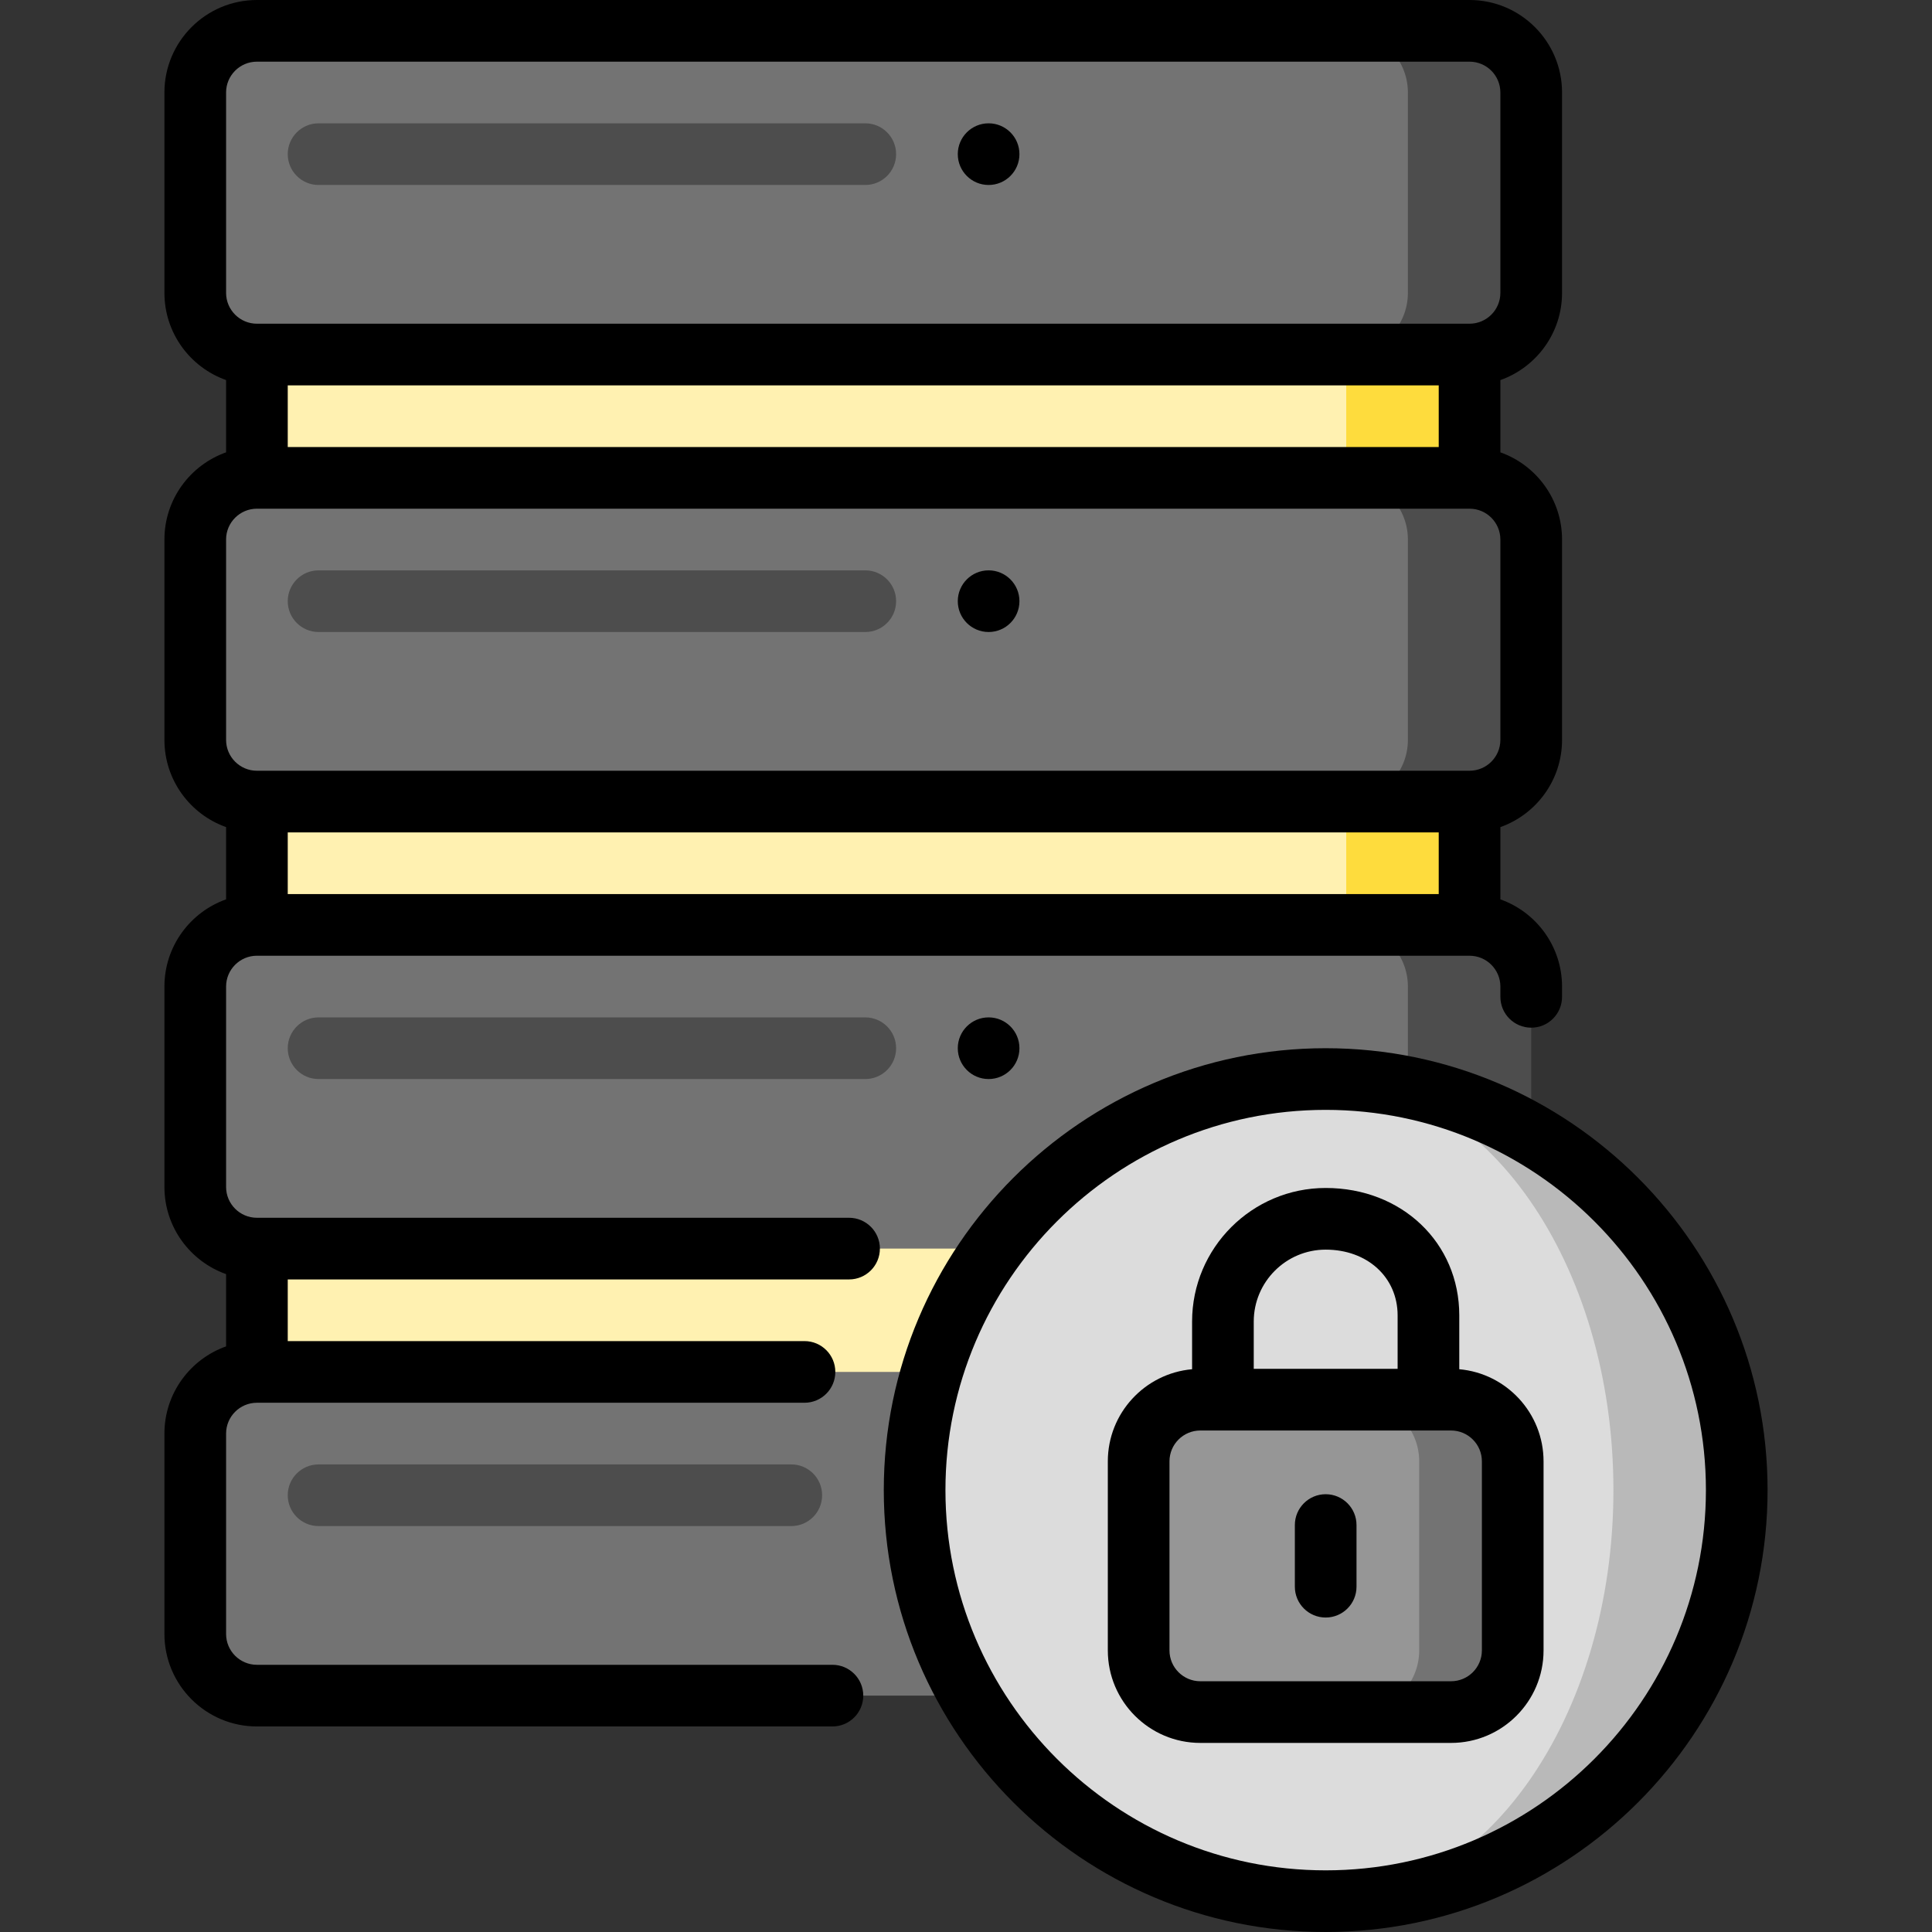 <?xml version="1.0" encoding="iso-8859-1"?>
<!-- Uploaded to: SVG Repo, www.svgrepo.com, Generator: SVG Repo Mixer Tools -->
<svg version="1.1" id="Layer_1" xmlns="http://www.w3.org/2000/svg" xmlns:xlink="http://www.w3.org/1999/xlink" 
	 viewBox="0 0 512 512" xml:space="preserve">
<rect x="0" y="0" width="512" height="512" fill="#333333" stroke="none"/>
<rect x="334.979" y="83.064" style="fill:#FEDC3D;" width="54.468" height="54.468"/>
<rect x="68.085" y="83.064" style="fill:#FFF1B1;" width="288.681" height="54.468"/>
<path style="fill:#4D4D4D;" d="M389.447,8.169h-32.681v85.787h32.681c8.987,0,16.34-7.353,16.34-16.34V24.51
	C405.788,15.522,398.434,8.169,389.447,8.169z"/>
<path style="fill:#737373;" d="M373.107,24.51v53.106c0,8.987-7.353,16.34-16.34,16.34H68.085c-8.987,0-16.34-7.353-16.34-16.34
	V24.51c0-8.987,7.353-16.34,16.34-16.34h288.681C365.753,8.169,373.107,15.522,373.107,24.51z"/>
<path style="fill:#4D4D4D;" d="M229.311,49.021H84.425c-4.512,0-8.17-3.658-8.17-8.17s3.658-8.17,8.17-8.17h144.885
	c4.512,0,8.17,3.658,8.17,8.17S233.823,49.021,229.311,49.021z"/>
<rect x="334.979" y="201.532" style="fill:#FEDC3D;" width="54.468" height="54.468"/>
<rect x="68.085" y="201.532" style="fill:#FFF1B1;" width="288.681" height="54.468"/>
<path style="fill:#4D4D4D;" d="M389.447,126.637h-32.681v85.787h32.681c8.987,0,16.34-7.353,16.34-16.34v-53.106
	C405.788,133.991,398.434,126.637,389.447,126.637z"/>
<path style="fill:#737373;" d="M373.107,142.978v53.106c0,8.987-7.353,16.34-16.34,16.34H68.085c-8.987,0-16.34-7.353-16.34-16.34
	v-53.106c0-8.987,7.353-16.34,16.34-16.34h288.681C365.753,126.637,373.107,133.991,373.107,142.978z"/>
<path style="fill:#4D4D4D;" d="M229.311,167.49H84.425c-4.512,0-8.17-3.658-8.17-8.17s3.658-8.17,8.17-8.17h144.885
	c4.512,0,8.17,3.658,8.17,8.17S233.823,167.49,229.311,167.49z"/>
<rect x="334.979" y="320.001" style="fill:#FEDC3D;" width="54.468" height="54.468"/>
<rect x="68.085" y="320.001" style="fill:#FFF1B1;" width="288.681" height="54.468"/>
<path style="fill:#4D4D4D;" d="M389.447,245.106h-32.681v85.787h32.681c8.987,0,16.34-7.353,16.34-16.34v-53.106
	C405.788,252.459,398.434,245.106,389.447,245.106z"/>
<path style="fill:#737373;" d="M373.107,261.446v53.106c0,8.987-7.353,16.34-16.34,16.34H68.085c-8.987,0-16.34-7.353-16.34-16.34
	v-53.106c0-8.987,7.353-16.34,16.34-16.34h288.681C365.753,245.106,373.107,252.459,373.107,261.446z"/>
<g>
	<path style="fill:#4D4D4D;" d="M229.311,285.958H84.425c-4.512,0-8.17-3.658-8.17-8.17s3.658-8.17,8.17-8.17h144.885
		c4.512,0,8.17,3.658,8.17,8.17S233.823,285.958,229.311,285.958z"/>
	<path style="fill:#4D4D4D;" d="M389.447,363.574h-32.681v85.787h32.681c8.987,0,16.34-7.353,16.34-16.34v-53.107
		C405.788,370.927,398.434,363.574,389.447,363.574z"/>
</g>
<path style="fill:#737373;" d="M373.107,379.915v53.107c0,8.987-7.353,16.34-16.34,16.34H68.085c-8.987,0-16.34-7.353-16.34-16.34
	v-53.107c0-8.987,7.353-16.34,16.34-16.34h288.681C365.753,363.574,373.107,370.927,373.107,379.915z"/>
<path style="fill:#4D4D4D;" d="M209.702,404.425H84.425c-4.512,0-8.17-3.658-8.17-8.17s3.658-8.17,8.17-8.17h125.277
	c4.512,0,8.17,3.658,8.17,8.17S214.214,404.425,209.702,404.425z"/>
<path style="fill:#B9B9B9;" d="M351.319,285.957V503.83c60.166,0,108.936-48.771,108.936-108.936S411.485,285.957,351.319,285.957z"
	/>
<path style="fill:#DCDCDC;" d="M351.319,285.957c42.115,0,76.255,48.771,76.255,108.936S393.434,503.83,351.319,503.83
	c-60.166,0-108.936-48.771-108.936-108.936S291.154,285.957,351.319,285.957z"/>
<path style="fill:#737373;" d="M384.545,370.927h-24.783v82.792h24.783c8.987,0,16.34-7.353,16.34-16.34v-50.111
	C400.885,378.281,393.532,370.927,384.545,370.927z"/>
<path style="fill:#969696;" d="M376.102,387.268v50.111c0,8.987-7.353,16.34-16.34,16.34h-41.668c-8.987,0-16.34-7.353-16.34-16.34
	v-50.111c0-8.987,7.353-16.34,16.34-16.34h41.668C368.749,370.927,376.102,378.281,376.102,387.268z"/>
<circle cx="261.992" cy="40.851" r="8.17"/>
<circle cx="261.992" cy="159.319" r="8.17"/>
<path d="M225.011,322.723H68.085c-4.506,0-8.17-3.665-8.17-8.17v-53.106c0-4.503,3.662-8.167,8.165-8.17
	c0.016,0,321.357,0,321.357,0c4.519,0.003,8.181,3.667,8.181,8.17v2.729c0,4.512,3.658,8.17,8.17,8.17s8.17-3.658,8.17-8.17v-2.729
	c0-10.652-6.831-19.733-16.34-23.105V219.19c9.509-3.373,16.34-12.454,16.34-23.105v-53.106c0-10.651-6.831-19.733-16.34-23.105
	v-19.15c9.509-3.373,16.34-12.455,16.34-23.105V24.511C413.958,10.996,402.962,0,389.447,0H68.085
	C54.569,0,43.574,10.996,43.574,24.511v53.106c0,10.651,6.831,19.733,16.34,23.105v19.151c-9.509,3.373-16.34,12.455-16.34,23.105
	v53.106c0,10.652,6.831,19.733,16.34,23.105v19.151c-9.509,3.373-16.34,12.454-16.34,23.105v53.106
	c0,10.652,6.831,19.733,16.34,23.105v19.151c-9.509,3.373-16.34,12.454-16.34,23.105v53.107c0,13.516,10.995,24.511,24.511,24.511
	h152.518c4.512,0,8.17-3.658,8.17-8.17s-3.658-8.17-8.17-8.17H68.085c-4.506,0-8.17-3.665-8.17-8.17v-53.107
	c0-4.506,3.665-8.17,8.17-8.17h145.113c4.512,0,8.17-3.658,8.17-8.17s-3.658-8.17-8.17-8.17H76.255v-16.34h148.756
	c4.512,0,8.17-3.658,8.17-8.17S229.523,322.723,225.011,322.723z M381.277,220.596v16.34H76.255v-16.34H381.277z M76.255,118.468
	v-16.34h305.022v16.34H76.255z M59.914,24.511c0-4.505,3.665-8.17,8.17-8.17h321.362c4.506,0,8.17,3.666,8.17,8.17v53.106
	c0,4.505-3.665,8.17-8.17,8.17H68.085c-4.506,0-8.17-3.666-8.17-8.17V24.511z M59.914,142.979c0-4.505,3.665-8.17,8.17-8.17h321.362
	c4.506,0,8.17,3.666,8.17,8.17v53.106c0,4.506-3.665,8.17-8.17,8.17H68.085c-4.506,0-8.17-3.665-8.17-8.17V142.979z"/>
<circle cx="261.992" cy="277.788" r="8.17"/>
<path d="M386.724,362.86v-14.264c0-19.252-15.221-33.77-35.404-33.77c-19.521,0-35.404,15.883-35.404,35.404v12.63
	c-12.498,1.107-22.332,11.628-22.332,24.408v50.111c0,13.516,10.995,24.511,24.511,24.511h66.451
	c13.516,0,24.511-10.995,24.511-24.511v-50.111C409.056,374.487,399.221,363.966,386.724,362.86z M351.319,331.166
	c11.046,0,19.064,7.33,19.064,17.43v14.162h-38.128v-12.528C332.255,339.718,340.807,331.166,351.319,331.166z M392.715,437.379
	c0,4.506-3.665,8.17-8.17,8.17h-66.451c-4.506,0-8.17-3.665-8.17-8.17v-50.111c0-4.506,3.665-8.17,8.17-8.17h66.451
	c4.506,0,8.17,3.665,8.17,8.17V437.379z"/>
<path d="M351.319,395.983c-4.512,0-8.17,3.658-8.17,8.17v16.34c0,4.512,3.658,8.17,8.17,8.17s8.17-3.658,8.17-8.17v-16.34
	C359.49,399.641,355.832,395.983,351.319,395.983z"/>
<path d="M351.319,277.787c-64.573,0-117.107,52.533-117.107,117.107S286.746,512,351.319,512s117.107-52.533,117.107-117.107
	S415.893,277.787,351.319,277.787z M351.319,495.66c-55.563,0-100.766-45.203-100.766-100.766s45.203-100.766,100.766-100.766
	s100.766,45.203,100.766,100.766S406.882,495.66,351.319,495.66z"/>
</svg>